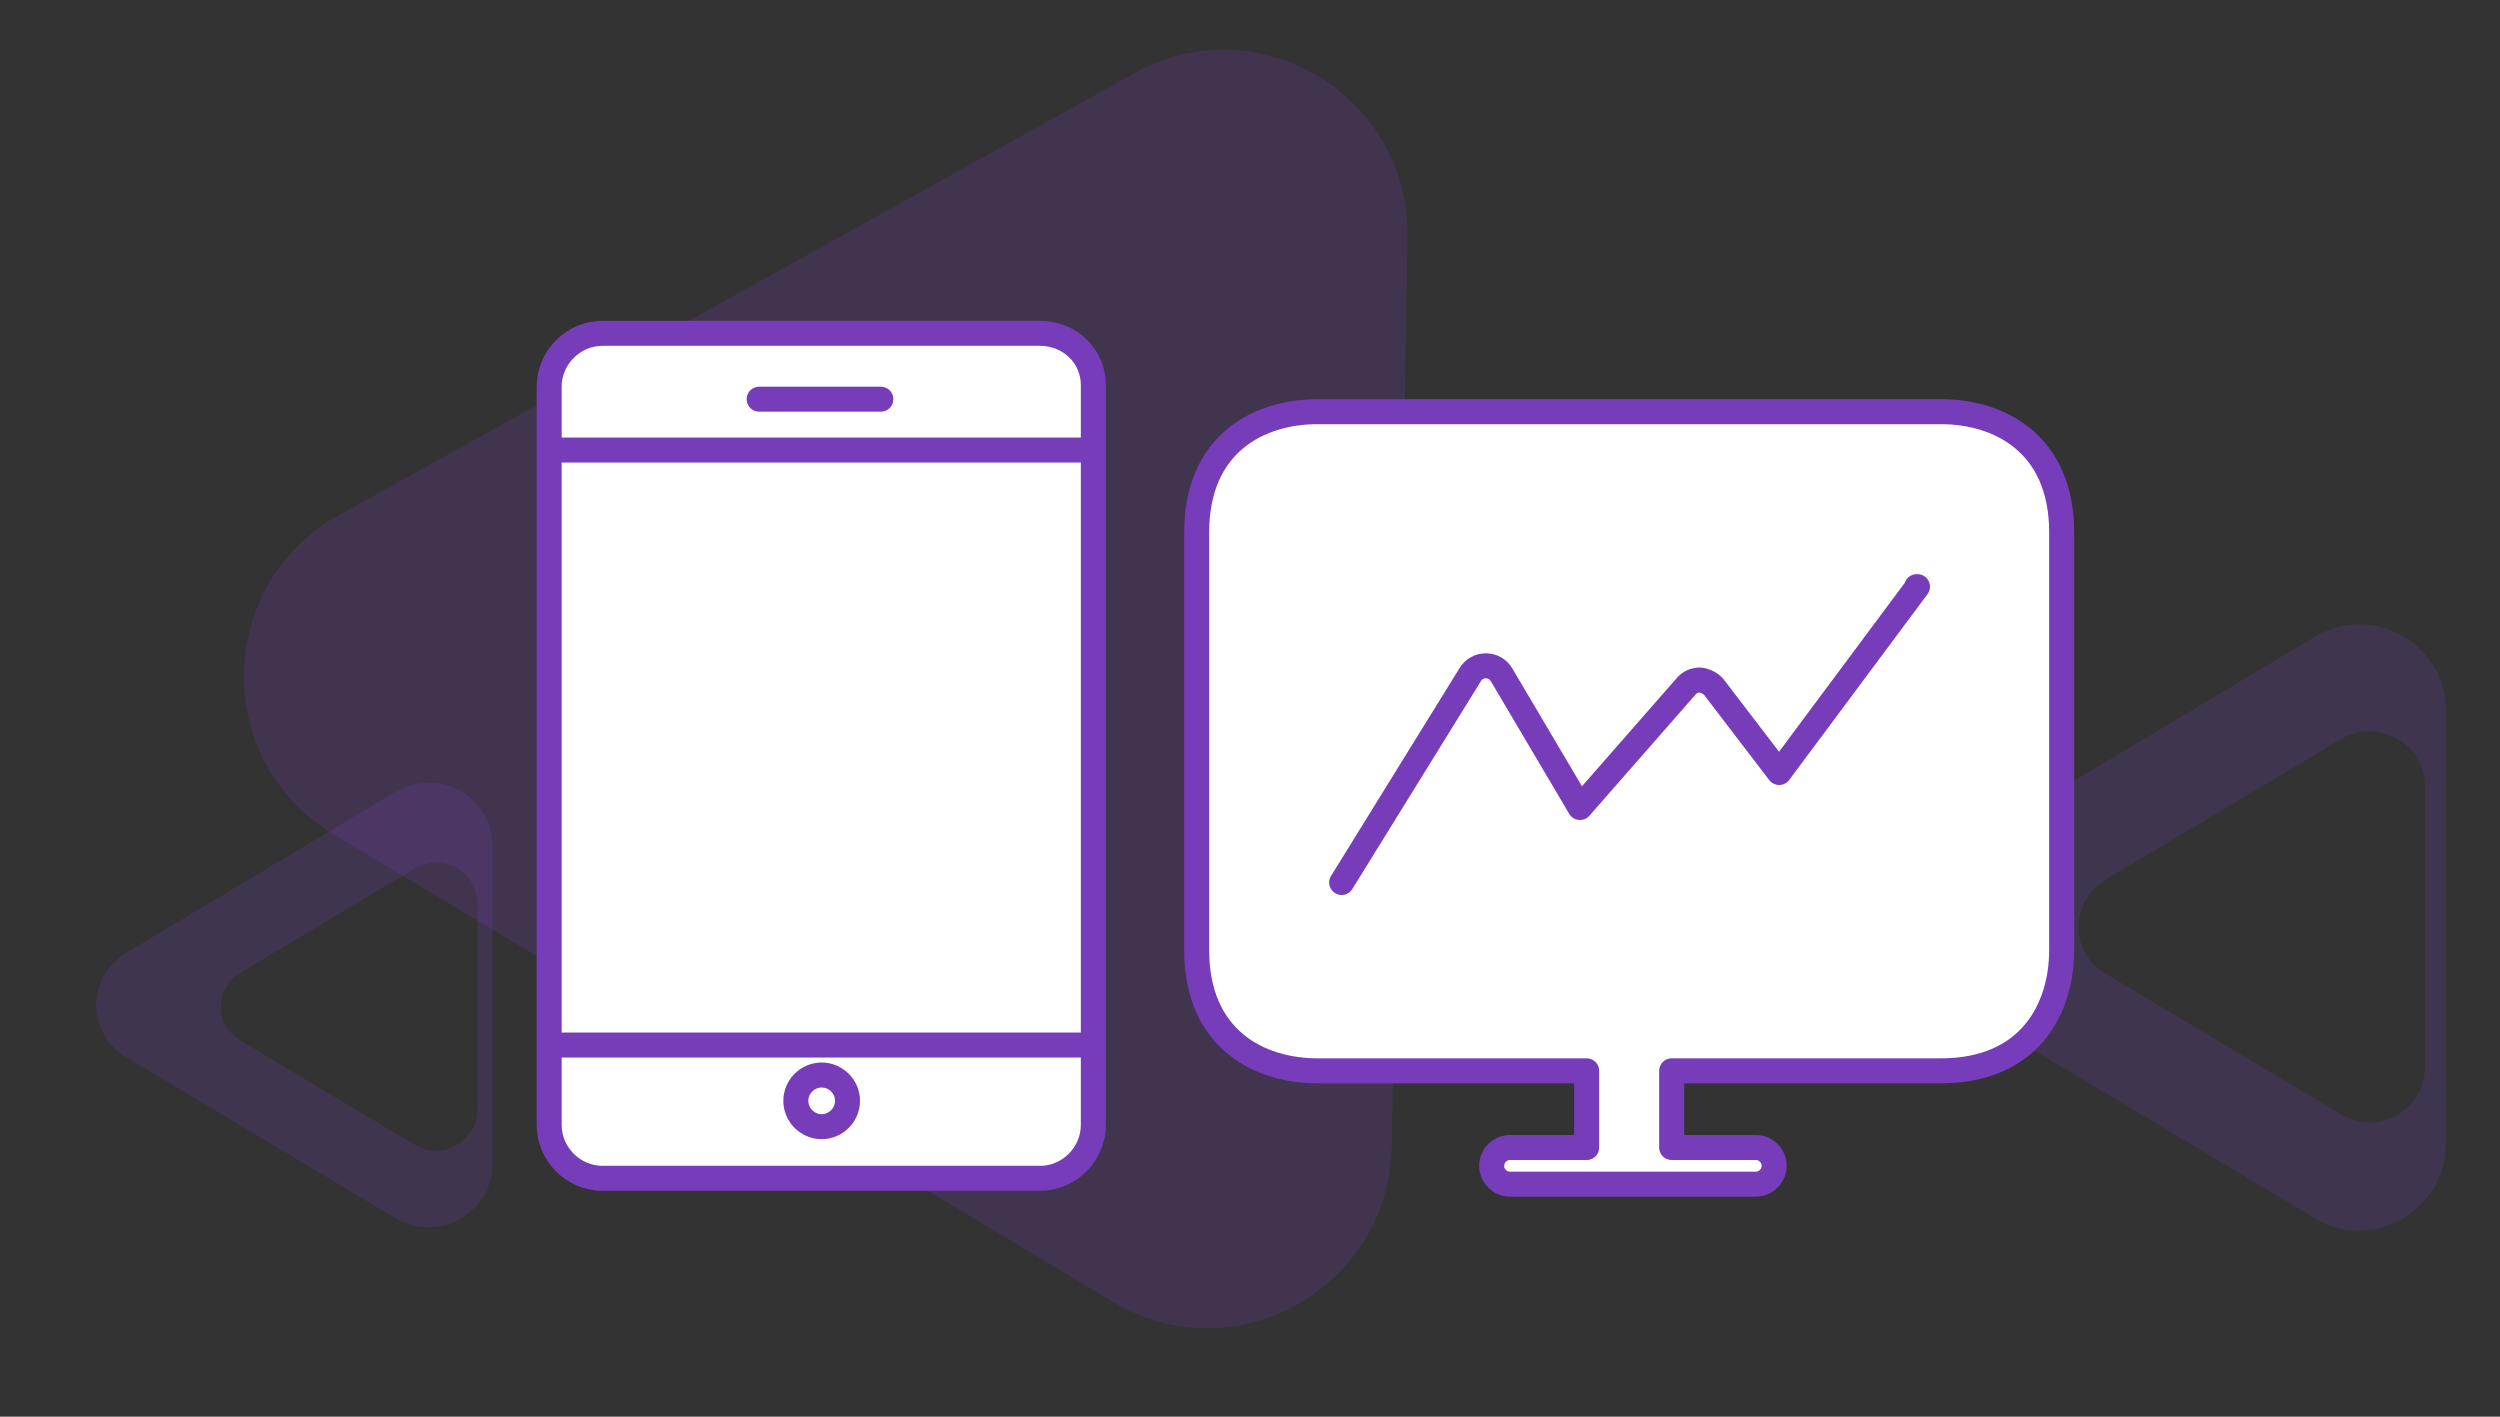 <?xml version="1.0" encoding="utf-8"?>
<!-- Generator: Adobe Illustrator 25.2.0, SVG Export Plug-In . SVG Version: 6.00 Build 0)  -->
<svg version="1.1" id="Layer_1" xmlns="http://www.w3.org/2000/svg" xmlns:xlink="http://www.w3.org/1999/xlink" x="0px" y="0px"
	 viewBox="0 0 300 170" style="enable-background:new 0 0 300 170;" xml:space="preserve">
<rect x="0" y="0" width="300" height="170" fill="#333333" stroke="none"/>
<style type="text/css">
	.st0{opacity:0.21;fill:#773CBA;}
	.st1{opacity:0.2;fill:#773CBA;}
	.st2{fill:#FFFFFF;stroke:#773CBA;stroke-width:3;stroke-linecap:round;stroke-linejoin:round;stroke-miterlimit:10;}
</style>
<path class="st0" d="M167,137.6c-0.3,17-18.9,27.4-33.5,18.6l-46.8-28.1L40,100.1c-14.6-8.8-14.2-30,0.7-38.3l47.7-26.5l47.7-26.5
	c14.9-8.3,33.1,2.7,32.8,19.7l-0.9,54.5L167,137.6z"/>
<path class="st1" d="M47.5,95l-32.3,19.3c-2.4,1.4-3.6,3.9-3.7,6.3h0c0,0,0,0,0,0c0,0,0,0,0,0h0c0.1,2.5,1.3,4.9,3.7,6.3l32.3,19.3
	c5,3,11.5-0.6,11.6-6.4v-38.5C59,95.6,52.6,92,47.5,95z M57.3,133.2c-0.1,3.8-4.2,6.1-7.5,4.2l-20.9-12.5c-1.6-0.9-2.4-2.5-2.4-4.1
	h0c0,0,0,0,0,0c0,0,0,0,0,0h0c0-1.6,0.8-3.2,2.4-4.1l20.9-12.5c3.3-2,7.4,0.4,7.5,4.2V133.2z"/>
<path class="st1" d="M277.8,76.4L234,102.6c-3.3,2-4.9,5.3-5,8.6h0c0,0,0,0,0,0.1c0,0,0,0,0,0.1h0c0.1,3.3,1.7,6.6,5,8.6l43.8,26.2
	c6.8,4.1,15.5-0.8,15.7-8.7V85.1C293.4,77.2,284.7,72.3,277.8,76.4z M291,128.1c-0.1,5.2-5.7,8.3-10.1,5.6l-28.3-16.9
	c-2.1-1.3-3.2-3.4-3.2-5.6h0c0,0,0,0,0,0c0,0,0,0,0,0h0c0.1-2.2,1.1-4.3,3.2-5.6l28.3-16.9c4.4-2.6,10.1,0.5,10.1,5.6V128.1z"/>
<path class="st2" d="M124.8,40H72.3c-3.5,0-6.4,2.9-6.4,6.4V135c0,3.5,2.9,6.4,6.4,6.4h52.5c3.5,0,6.4-2.9,6.4-6.4V46.4
	C131.3,42.8,128.4,40,124.8,40z M130.6,54H66.5 M66.5,125.4h64.1"/>
<path class="st2" d="M98.6,135.2c-1.7,0-3.1-1.4-3.1-3.1c0-1.7,1.4-3.1,3.1-3.1s3.1,1.4,3.1,3.1C101.7,133.8,100.3,135.2,98.6,135.2
	z"/>
<path class="st2" d="M105.7,47.9H91.1"/>
<g>
	<g>
		<path class="st2" d="M232.9,49.4h-74.8c-7,0-14.5,3.8-14.5,14.5V114c0,10.7,7.5,14.5,14.5,14.5h32.3v9.2h-9.2
			c-1.2,0-2.2,1-2.2,2.2s1,2.2,2.2,2.2h29.5c1.2,0,2.2-1,2.2-2.2s-1-2.2-2.2-2.2h-10.1v-9.2h32.3c10.7,0,14.5-7.5,14.5-14.5V63.9
			C247.4,53.2,239.9,49.4,232.9,49.4z"/>
	</g>
</g>
<g>
	<g>
		<path class="st2" d="M230,70.4C230,70.4,230,70.4,230,70.4l0.1,0l-16.6,22.3l-7.8-10.2c-0.4-0.5-1-0.8-1.7-0.9
			c-0.7,0-1.3,0.3-1.7,0.8l-12.7,14.5L180.2,81c-0.4-0.7-1.1-1.1-1.9-1.1c-0.8,0-1.5,0.4-1.9,1.1l-15.4,24.9"/>
	</g>
</g>
</svg>
